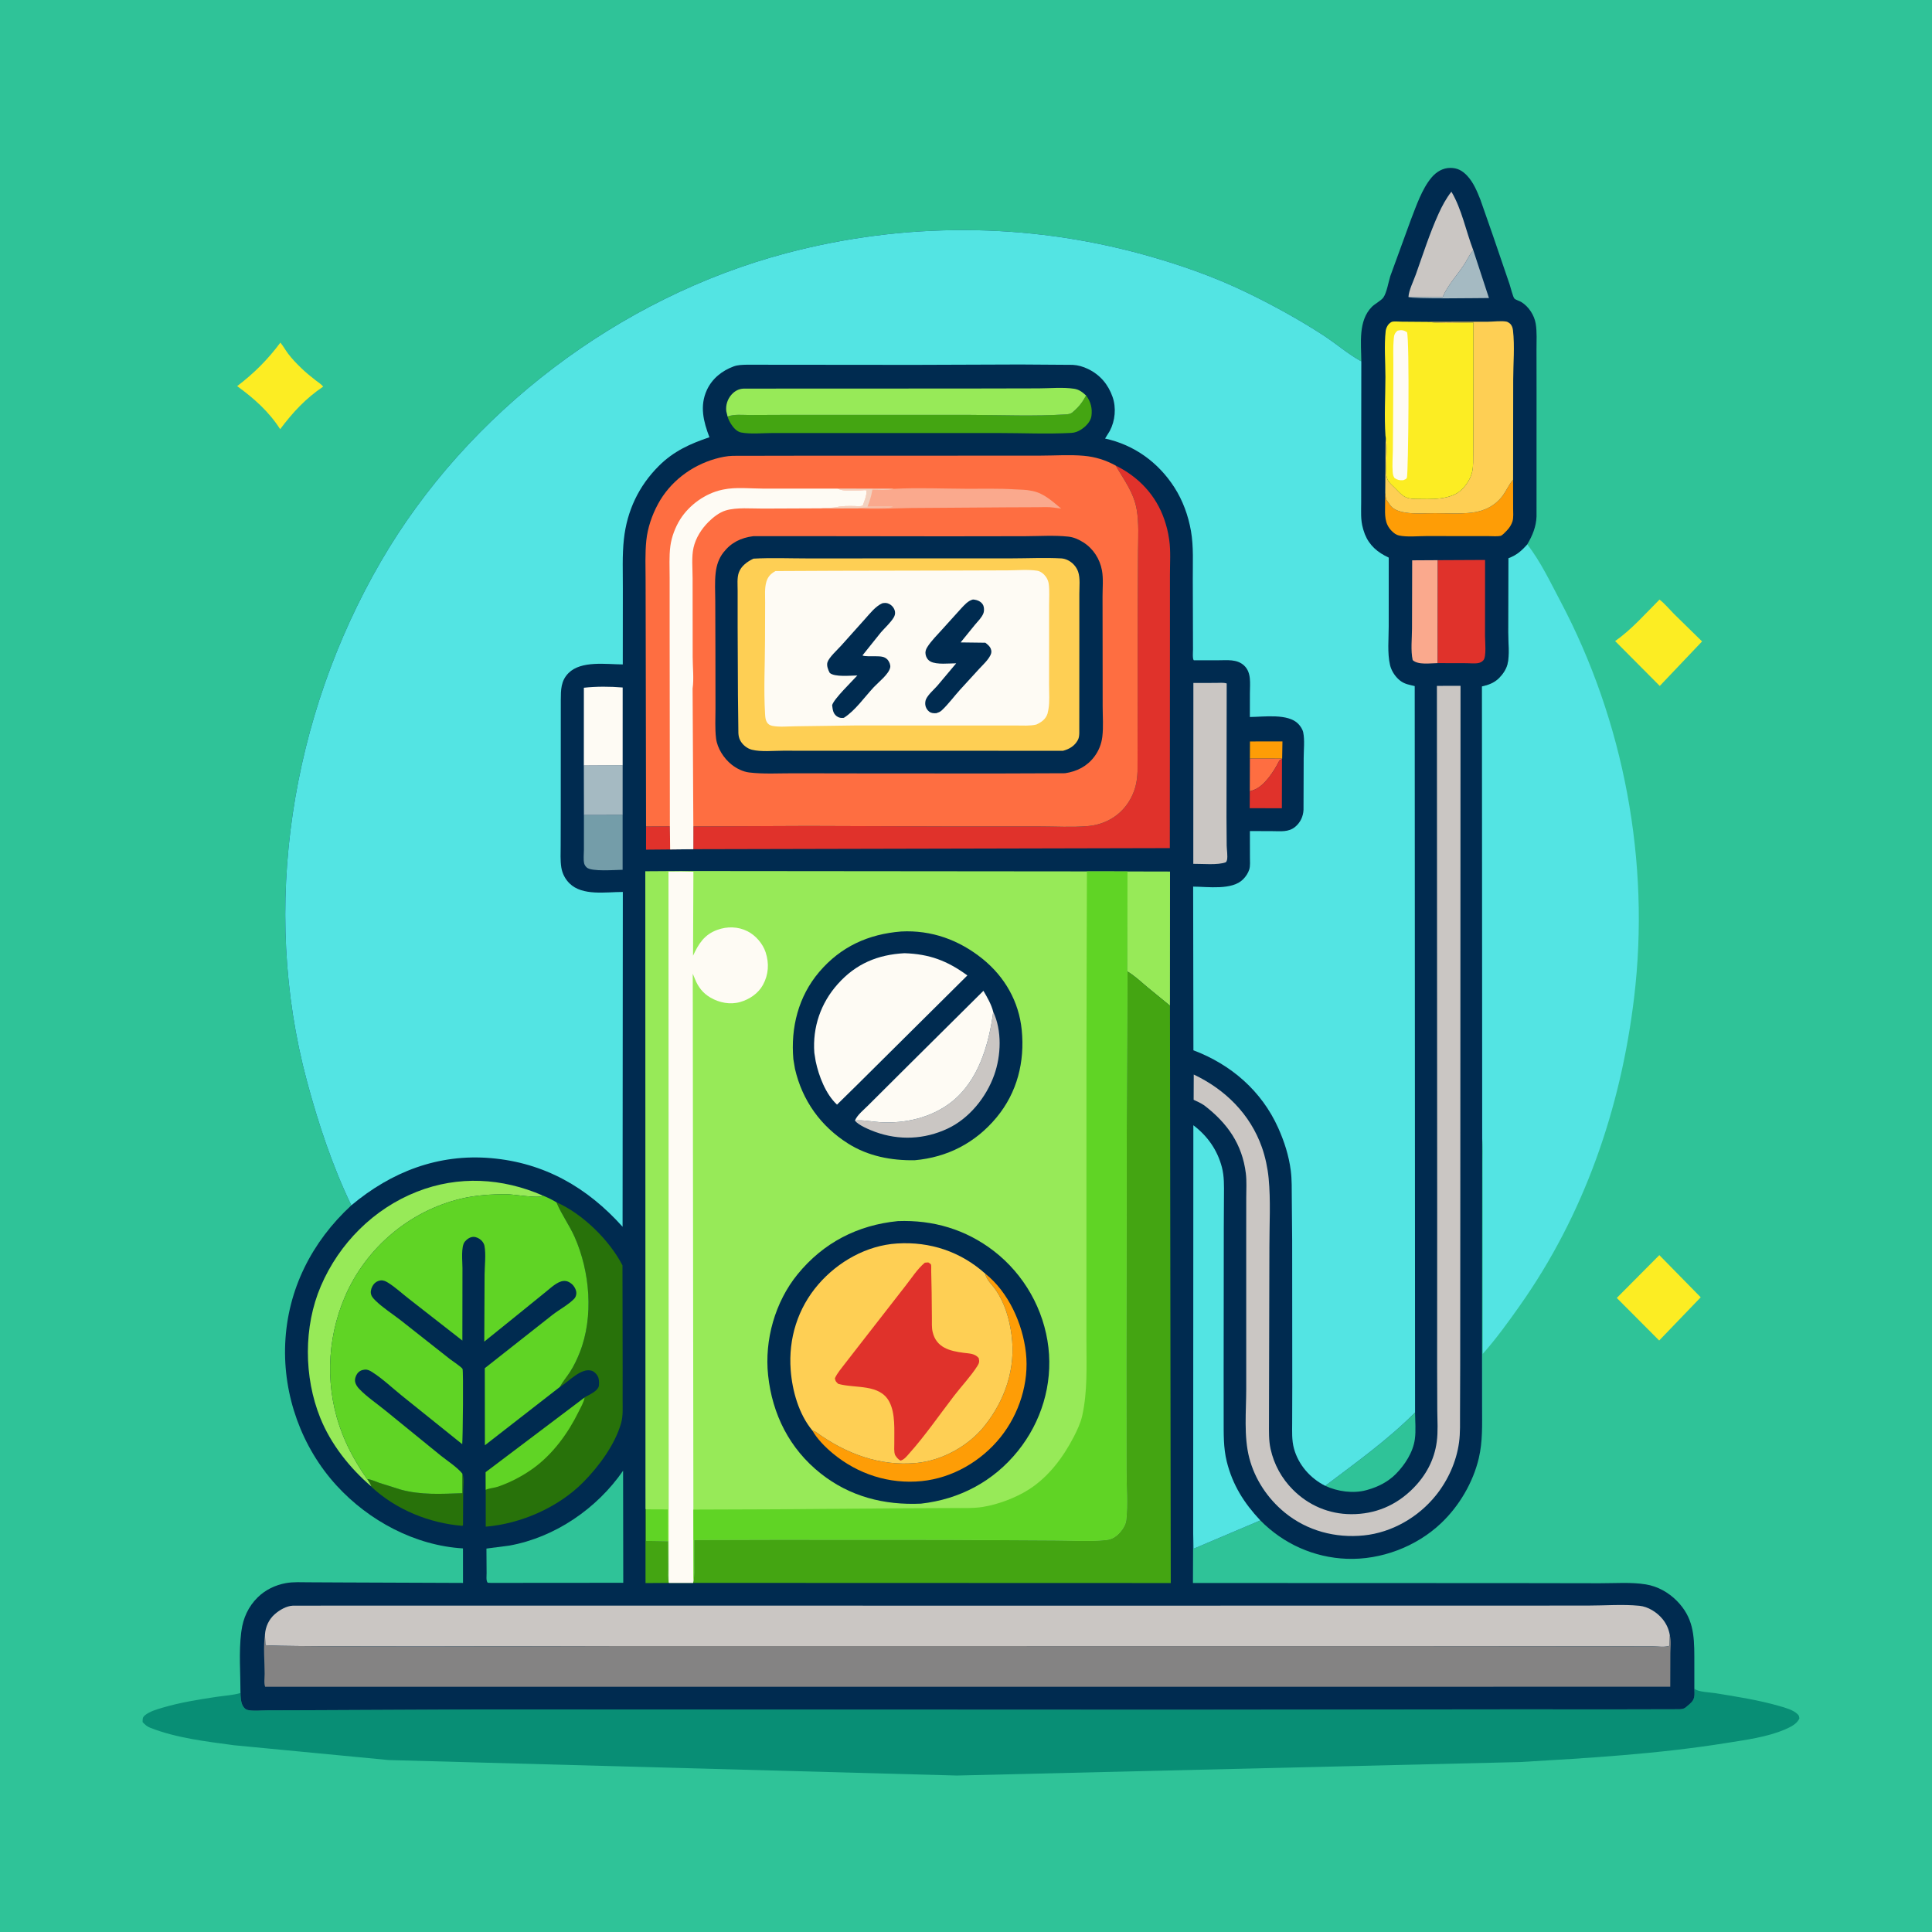 <svg version="1.1" xmlns="http://www.w3.org/2000/svg" style="display: block;" viewBox="0 0 2048 2048" width="1024" height="1024">
<path transform="translate(0,0)" fill="rgb(47,195,152)" d="M -0 -0 L 2048 0 L 2048 2048 L -0 2048 L -0 -0 z"/>
<path transform="translate(0,0)" fill="rgb(252,237,35)" d="M 297.211 363.19 C 300.259 366.805 302.632 371.263 305.519 375.068 C 309.622 380.477 314.371 385.377 319.238 390.097 C 324.016 394.73 329.114 398.906 334.366 402.985 C 337.086 405.097 340.427 407.135 342.605 409.813 C 323.955 422.42 310.466 436.989 296.99 454.941 C 284.93 436.197 269.286 422.321 251.402 409.316 C 269.249 395.719 283.859 381.15 297.211 363.19 z"/>
<path transform="translate(0,0)" fill="rgb(252,237,35)" d="M 1758.96 1330.48 L 1802.83 1375.19 L 1758.8 1420.99 L 1713.85 1375.88 L 1758.96 1330.48 z"/>
<path transform="translate(0,0)" fill="rgb(252,237,35)" d="M 1759.14 635.584 C 1764.6 639.754 1769.56 645.803 1774.42 650.711 L 1804.26 679.933 L 1759.41 727.133 L 1712.07 679.53 C 1729.28 667.649 1744.33 650.356 1759.14 635.584 z"/>
<path transform="translate(0,0)" fill="rgb(83,228,227)" d="M 1618.94 577.062 C 1632.8 594.693 1643.32 616.968 1653.82 636.781 C 1721.59 764.631 1749.48 913.779 1732.23 1057.42 C 1718.08 1175.26 1679.33 1287.66 1610.44 1384.94 C 1598.33 1402.04 1585.73 1419.51 1571.78 1435.16 L 1571.75 1283.95 L 1571.66 1233.43 C 1571.62 1224.66 1572.18 1215.38 1571.18 1206.68 L 1570.85 727.65 C 1577.88 726.046 1583.94 723.87 1589.12 718.684 C 1593.02 714.769 1596.47 709.729 1597.92 704.339 C 1600.5 694.783 1598.71 680.092 1598.76 670.055 L 1598.98 591.715 C 1607.81 588.358 1612.72 584.035 1618.94 577.062 z"/>
<path transform="translate(0,0)" fill="rgb(8,142,117)" d="M 1796.08 1790.13 C 1800.18 1793.65 1812.81 1793.93 1818.64 1794.88 C 1841.17 1798.55 1864.35 1802.14 1886.3 1808.5 C 1892.5 1810.29 1900.87 1812.48 1905.5 1817.1 C 1907.26 1818.85 1906.98 1819.21 1907.42 1821.5 C 1905.05 1827.45 1897.65 1830.94 1892 1833.35 C 1873.13 1841.42 1850.81 1844.31 1830.62 1847.56 C 1758.03 1859.24 1684.55 1863.59 1611.22 1867.85 L 1014.33 1882.15 L 411.875 1865.72 L 247.958 1850.02 C 218.549 1846.02 187.176 1842.45 159.359 1831.55 C 155.819 1830.17 153.718 1828.27 151.173 1825.5 C 151.256 1822.38 150.897 1820.63 153.5 1818.4 C 158.473 1814.14 166.491 1811.94 172.724 1810.1 C 191.094 1804.67 210.041 1801.7 228.937 1798.81 C 237.426 1797.52 246.717 1797.05 254.932 1794.69 C 255.016 1798.7 255.345 1804.94 257.5 1808.43 C 258.925 1810.74 260.304 1812.24 263.015 1812.76 C 269.086 1813.93 277.132 1813.03 283.445 1813.02 L 330.761 1812.88 L 510.098 1812.05 L 1247.43 1812.36 L 1596.97 1811.98 L 1719.23 1812 L 1780.14 1811.87 C 1782.74 1811.74 1784.91 1811.56 1787.03 1809.86 L 1788 1809.01 C 1789.86 1807.46 1791.62 1806.02 1793.27 1804.23 C 1796.95 1800.23 1796.22 1795.2 1796.08 1790.13 z"/>
<path transform="translate(0,0)" fill="rgb(0,43,80)" d="M 1443.05 383.022 C 1442.95 363.736 1439.52 340.219 1454.25 325.246 C 1457.25 322.198 1464.2 318.549 1466.42 315.375 C 1470.09 310.127 1471.79 298.878 1473.82 292.604 L 1495.65 232.76 C 1501.32 218.254 1507.3 200.318 1517.43 188.258 C 1522.56 182.15 1529.45 177.938 1537.57 177.99 C 1545.02 178.037 1550.12 180.877 1555.19 186.216 C 1561.87 193.253 1565.73 202.717 1569.26 211.619 L 1582.51 249.512 L 1600.29 301.576 C 1601.13 304.083 1603.85 315.128 1605.39 316.555 C 1606.93 317.975 1610.87 319.042 1612.83 320.268 C 1620.57 325.096 1626.4 334.105 1627.91 343.082 C 1629.38 351.882 1628.73 361.429 1628.75 370.326 L 1628.81 415.03 L 1628.78 547.5 C 1628.41 558.263 1624.41 567.952 1618.94 577.062 C 1612.72 584.035 1607.81 588.358 1598.98 591.715 L 1598.76 670.055 C 1598.71 680.092 1600.5 694.783 1597.92 704.339 C 1596.47 709.729 1593.02 714.769 1589.12 718.684 C 1583.94 723.87 1577.88 726.046 1570.85 727.65 L 1571.18 1206.68 L 1571.02 1434.79 L 1571.07 1492.57 C 1571.08 1510.57 1571.76 1528.02 1567.59 1545.72 C 1561.51 1571.53 1546.77 1596.52 1527.54 1614.72 C 1501.24 1639.62 1463.89 1653.73 1427.72 1652.39 C 1392.91 1651.09 1360.37 1636.49 1336.02 1611.7 L 1265.17 1641.77 L 1264.82 1624.89 L 1264.57 1678.04 L 1605.29 1678.16 L 1695.89 1678.31 C 1711.68 1678.35 1729.16 1676.99 1744.71 1679.53 C 1757.21 1681.58 1768.76 1688.06 1777.61 1697.05 C 1794.71 1714.45 1796.01 1732.69 1796.06 1755.9 L 1796.08 1790.13 C 1796.22 1795.2 1796.95 1800.23 1793.27 1804.23 C 1791.62 1806.02 1789.86 1807.46 1788 1809.01 L 1787.03 1809.86 C 1784.91 1811.56 1782.74 1811.74 1780.14 1811.87 L 1719.23 1812 L 1596.97 1811.98 L 1247.43 1812.36 L 510.098 1812.05 L 330.761 1812.88 L 283.445 1813.02 C 277.132 1813.03 269.086 1813.93 263.015 1812.76 C 260.304 1812.24 258.925 1810.74 257.5 1808.43 C 255.345 1804.94 255.016 1798.7 254.932 1794.69 C 254.937 1773.95 253.091 1751.34 255.653 1730.83 L 255.903 1729 C 257.648 1715.34 263.282 1702.99 273.167 1693.27 C 281.326 1685.25 291.845 1680.21 303.065 1678.17 C 310.987 1676.74 319.592 1677.27 327.626 1677.3 L 364.335 1677.48 L 490.817 1677.97 L 490.777 1641.38 C 439.847 1638.33 391.04 1612.1 356.906 1574.87 C 319.766 1534.36 299.986 1479.24 302.329 1424.36 C 304.776 1367.05 330.461 1316.37 372.42 1277.71 C 352.25 1235.8 337.329 1190.71 325.306 1145.87 C 275.852 961.421 308.525 759.16 403.832 595.067 C 495.709 436.881 656.62 315.191 833.499 268.362 C 958.13 235.366 1088.28 235.611 1212.5 269.976 C 1249.62 280.244 1286.33 293.026 1321.05 309.809 C 1349.02 323.333 1376.48 338.368 1402.56 355.283 C 1415.59 363.737 1428.2 374.698 1441.58 382.212 L 1443.05 383.022 z"/>
<path transform="translate(0,0)" fill="rgb(254,157,6)" d="M 1324.93 804.102 L 1325.01 785.977 L 1359.45 785.919 L 1359.13 804.169 L 1324.93 804.102 z"/>
<path transform="translate(0,0)" fill="rgb(224,50,43)" d="M 710.089 875.939 L 710.378 900.458 L 684.822 900.679 L 684.843 876.123 L 710.089 875.939 z"/>
<path transform="translate(0,0)" fill="rgb(254,110,65)" d="M 1324.93 804.102 L 1359.13 804.169 L 1358.97 804.768 C 1356.9 805.712 1356.54 805.417 1355.49 807.54 C 1350.44 817.738 1340.18 833.344 1329.16 837.367 L 1327.87 837.846 L 1324.84 838.863 L 1324.93 804.102 z"/>
<path transform="translate(0,0)" fill="rgb(224,50,43)" d="M 1358.97 804.768 L 1358.84 856.768 L 1324.74 856.725 L 1324.84 838.863 L 1327.87 837.846 L 1329.16 837.367 C 1340.18 833.344 1350.44 817.738 1355.49 807.54 C 1356.54 805.417 1356.9 805.712 1358.97 804.768 z"/>
<path transform="translate(0,0)" fill="rgb(68,165,18)" d="M 684.227 1599.64 L 685.017 1599.96 L 685.07 1633.4 L 708.014 1633.79 L 708.173 1662.37 C 708.205 1667.13 707.659 1672.75 708.87 1677.32 L 709.144 1677.96 L 684.282 1678.13 L 684.227 1599.64 z"/>
<path transform="translate(0,0)" fill="rgb(165,186,194)" d="M 1561.71 265.163 L 1578.35 315.918 C 1569.23 315.901 1496.47 317.204 1493.04 314.837 L 1529.24 314.985 C 1534.47 302.745 1544.08 292.289 1551.49 281.358 C 1554.7 276.628 1557.07 271.117 1560.53 266.644 L 1561.71 265.163 z"/>
<path transform="translate(0,0)" fill="rgb(165,186,194)" d="M 618.885 811.451 L 660.03 811.203 L 660.002 863.982 L 618.992 864.05 L 618.885 811.451 z"/>
<path transform="translate(0,0)" fill="rgb(40,114,10)" d="M 490.11 1562.07 C 492.319 1567.01 491.056 1575.63 490.996 1581.04 L 490.822 1616.5 L 490.261 1617.46 C 455.237 1614.67 419.846 1600.36 393.88 1576.26 L 393.711 1575.79 C 392.697 1572.94 390.876 1570.46 389.252 1567.92 C 393.786 1568.26 398.007 1570.52 402.284 1571.98 L 424.607 1579 C 446.379 1585.01 467.867 1583.57 490.117 1582.87 L 490.11 1562.07 z"/>
<path transform="translate(0,0)" fill="rgb(116,157,169)" d="M 660.002 863.982 L 660.001 922.012 C 652.199 922.062 627.012 924.253 621.955 919.557 C 620.826 918.508 619.7 917.008 619.309 915.497 C 618.217 911.282 618.982 905.162 618.972 900.78 L 618.992 864.05 L 660.002 863.982 z"/>
<path transform="translate(0,0)" fill="rgb(250,169,141)" d="M 1524.02 702.934 C 1516.39 702.991 1503.11 705.13 1497.5 699.723 C 1495.25 689.647 1496.78 676.534 1496.79 666.139 L 1496.96 593.968 L 1524.12 593.812 L 1524.02 702.934 z"/>
<path transform="translate(0,0)" fill="rgb(47,195,152)" d="M 1404.82 1575.04 C 1437.77 1550.08 1470.73 1526.68 1500.03 1497.29 C 1500.09 1506.39 1501.04 1516.58 1499.81 1525.56 C 1497.92 1539.4 1489.28 1552.75 1479.57 1562.54 C 1471.48 1570.7 1460.96 1576.08 1450 1579.17 L 1448.32 1579.65 C 1434.47 1583.44 1417.71 1581.07 1404.82 1575.04 z"/>
<path transform="translate(0,0)" fill="rgb(254,251,244)" d="M 618.885 811.451 L 618.932 729.036 C 632.085 727.57 646.87 727.65 660.057 728.777 L 660.03 811.203 L 618.885 811.451 z"/>
<path transform="translate(0,0)" fill="rgb(254,157,6)" d="M 1468.41 522.436 C 1468.93 524.725 1468.64 528.043 1469.8 530.027 L 1470.5 530.951 C 1472.23 533.426 1473.72 536.194 1476.1 538.133 C 1479.77 541.133 1484.84 542.562 1489.43 543.305 C 1499.45 544.925 1511 543.995 1521.24 544.006 C 1534.2 544.019 1547.8 544.903 1560.67 543.385 C 1573.78 541.838 1585.82 535.619 1593.49 524.662 C 1597.01 519.637 1599.4 514.085 1603.3 509.28 L 1603.93 508.532 L 1603.98 538.765 C 1603.96 543.017 1604.54 548.638 1603.3 552.665 C 1602.19 556.261 1599.91 559.731 1597.31 562.407 C 1595.85 563.903 1592.48 567.652 1590.62 568.057 C 1587.15 568.809 1582.11 568.314 1578.5 568.329 L 1512.35 568.255 C 1503.32 568.231 1491.77 569.515 1483.04 567.654 C 1480.04 567.012 1477.89 565.348 1475.7 563.25 C 1467.33 555.218 1468.18 545.792 1468.26 535.14 L 1468.41 522.436 z"/>
<path transform="translate(0,0)" fill="rgb(202,198,195)" d="M 1493.04 314.837 C 1493.28 308.075 1498.42 297.744 1500.78 291.1 C 1508.44 269.599 1515.53 247.28 1524.97 226.501 C 1528.69 218.304 1532.96 210.291 1538.54 203.205 C 1549.47 221.424 1554.04 245.209 1561.71 265.163 L 1560.53 266.644 C 1557.07 271.117 1554.7 276.628 1551.49 281.358 C 1544.08 292.289 1534.47 302.745 1529.24 314.985 L 1493.04 314.837 z"/>
<path transform="translate(0,0)" fill="rgb(224,50,43)" d="M 1524.12 593.812 L 1574.24 593.567 L 1574.19 674.429 C 1574.19 679.695 1575.84 695.934 1572.5 699.816 C 1571.17 701.358 1569.76 702.159 1567.82 702.699 C 1564.23 703.698 1558.55 703.011 1554.75 703.013 L 1524.02 702.934 L 1524.12 593.812 z"/>
<path transform="translate(0,0)" fill="rgb(151,234,88)" d="M 1195.17 923.775 L 1240.27 923.871 L 1240.2 1066.07 L 1216.09 1046.33 C 1209.63 1040.87 1202.39 1034.1 1195.13 1029.84 L 1194.91 1029.24 L 1195.17 923.775 z"/>
<path transform="translate(0,0)" fill="rgb(202,198,195)" d="M 1265.03 723.969 L 1288.93 723.918 C 1292.63 723.914 1296.86 723.38 1300.36 724.478 L 1300.13 866.271 L 1300.35 896.606 C 1300.46 900.847 1301.55 907.477 1300.71 911.5 C 1300.45 912.743 1300.13 913.056 1299.5 913.982 C 1291.25 917.312 1274.18 915.57 1264.94 915.698 L 1265.03 723.969 z"/>
<path transform="translate(0,0)" fill="rgb(68,165,18)" d="M 1151.3 419.238 C 1156.3 425.645 1158.06 432.971 1156.97 441 C 1156.17 446.926 1150.91 452.163 1146.13 455.265 C 1142.78 457.437 1139.5 458.691 1135.5 458.906 C 1110.05 460.27 1083.74 459.019 1058.22 459.024 L 902.894 459.051 L 819.786 459.004 C 809.099 458.977 795.969 460.444 785.601 458.452 C 781.007 457.569 777.374 453.254 774.952 449.5 C 773.396 447.088 772.01 444.344 771.259 441.569 C 778.035 438.846 787.33 439.975 794.664 439.957 L 836.378 439.789 L 1028.59 439.82 C 1061.87 439.885 1096.49 441.415 1129.65 439.276 C 1132.46 439.095 1134.76 438.889 1137 437.006 L 1138 436.099 C 1144.08 430.863 1147.51 426.169 1151.3 419.238 z"/>
<path transform="translate(0,0)" fill="rgb(47,195,152)" d="M 660.5 1559.01 L 660.681 1677.83 L 520.5 1677.94 L 517 1677.77 C 515.074 1675.59 515.836 1670.71 515.816 1667.69 L 515.64 1641.55 L 540.165 1638.35 C 588.395 1629.62 632.837 1599.12 660.5 1559.01 z"/>
<path transform="translate(0,0)" fill="rgb(151,234,88)" d="M 393.711 1575.79 C 370.871 1556.42 350.716 1530.88 339.5 1503.04 C 322.042 1459.71 321.68 1406.28 340.142 1363.25 C 359.524 1318.06 396.133 1281.29 441.983 1263.26 C 485.917 1245.99 532.428 1248.61 575.377 1267.32 L 574.032 1268 C 569.109 1270.27 544.593 1265.97 537.121 1265.94 C 521.253 1265.86 504.574 1266.91 489.089 1270.56 C 434.358 1283.44 388.165 1322.64 365.869 1374.01 C 345.8 1420.24 344.444 1473.4 363.023 1520.32 C 369.762 1537.33 378.727 1552.92 389.175 1567.89 L 389.252 1567.92 C 390.876 1570.46 392.697 1572.94 393.711 1575.79 z"/>
<path transform="translate(0,0)" fill="rgb(254,207,84)" d="M 1513.48 341.201 L 1577.1 341.054 C 1582.81 341.053 1592.14 339.76 1597.5 341.056 C 1598.13 341.208 1600.28 342.59 1600.83 343.151 C 1602.68 345.039 1603.52 347.533 1603.82 350.113 C 1605.8 366.95 1604.08 385.693 1604.06 402.76 L 1603.93 508.532 L 1603.3 509.28 C 1599.4 514.085 1597.01 519.637 1593.49 524.662 C 1585.82 535.619 1573.78 541.838 1560.67 543.385 C 1547.8 544.903 1534.2 544.019 1521.24 544.006 C 1511 543.995 1499.45 544.925 1489.43 543.305 C 1484.84 542.562 1479.77 541.133 1476.1 538.133 C 1473.72 536.194 1472.23 533.426 1470.5 530.951 L 1469.8 530.027 C 1468.64 528.043 1468.93 524.725 1468.41 522.436 L 1468.84 462.909 C 1470.83 472.739 1469.36 485.378 1469.41 495.538 C 1469.44 500.022 1469.04 505.051 1471.25 509.144 C 1472.87 512.129 1476.51 515.033 1478.9 517.494 C 1486.46 525.276 1489.12 528.758 1500.35 528.887 C 1516.37 529.072 1538.18 530.597 1550.07 518.425 C 1555.02 513.358 1559.29 506.501 1560.69 499.5 C 1561.86 493.653 1561.58 487.098 1561.66 481.143 L 1561.84 447.812 L 1561.88 341.856 C 1546.42 341.885 1529.82 343.135 1514.52 341.336 L 1513.48 341.201 z"/>
<path transform="translate(0,0)" fill="rgb(151,234,88)" d="M 771.259 441.569 L 769.9 436 C 769.045 429.632 771.209 422.991 775.5 418.231 C 778.903 414.456 783.273 412.078 788.385 411.943 L 865.367 411.894 L 1022.21 411.851 L 1100.92 411.686 C 1112.86 411.661 1126.74 410.314 1138.47 412.072 C 1143.92 412.89 1147.35 415.627 1151.3 419.238 C 1147.51 426.169 1144.08 430.863 1138 436.099 L 1137 437.006 C 1134.76 438.889 1132.46 439.095 1129.65 439.276 C 1096.49 441.415 1061.87 439.885 1028.59 439.82 L 836.378 439.789 L 794.664 439.957 C 787.33 439.975 778.035 438.846 771.259 441.569 z"/>
<path transform="translate(0,0)" fill="rgb(83,228,227)" d="M 1264.82 1624.89 L 1265 1192.82 C 1279.94 1204.09 1290.46 1219.04 1295.23 1237.2 C 1297.8 1246.97 1297.52 1257.06 1297.46 1267.07 L 1297.27 1301 L 1297.11 1453.41 L 1297.14 1504.63 C 1297.19 1519.66 1296.76 1534.59 1300.42 1549.3 C 1306.56 1574.01 1318.67 1593.27 1336.02 1611.7 L 1265.17 1641.77 L 1264.82 1624.89 z"/>
<path transform="translate(0,0)" fill="rgb(252,237,35)" d="M 1468.84 462.909 L 1468.67 462.074 C 1467.26 441.687 1468.57 420.118 1468.6 399.629 C 1468.62 383.845 1467.12 366.254 1468.9 350.643 C 1469.17 348.259 1470.66 345.091 1472.32 343.319 C 1472.97 342.625 1474.65 341.407 1475.5 341.135 C 1477.71 340.433 1483.05 340.965 1485.48 340.976 L 1513.48 341.201 L 1514.52 341.336 C 1529.82 343.135 1546.42 341.885 1561.88 341.856 L 1561.84 447.812 L 1561.66 481.143 C 1561.58 487.098 1561.86 493.653 1560.69 499.5 C 1559.29 506.501 1555.02 513.358 1550.07 518.425 C 1538.18 530.597 1516.37 529.072 1500.35 528.887 C 1489.12 528.758 1486.46 525.276 1478.9 517.494 C 1476.51 515.033 1472.87 512.129 1471.25 509.144 C 1469.04 505.051 1469.44 500.022 1469.41 495.538 C 1469.36 485.378 1470.83 472.739 1468.84 462.909 z"/>
<path transform="translate(0,0)" fill="rgb(254,251,244)" d="M 1481.51 350.5 C 1485.66 349.564 1487.95 349.915 1491.5 352.117 C 1494.26 359.871 1492.91 502.765 1491.35 506.408 C 1490.64 508.062 1489.02 508.319 1487.5 509.054 C 1483.5 509.277 1481.64 508.883 1478.26 506.742 C 1476.76 504.509 1476.5 502.695 1476.3 500.089 C 1475.72 492.591 1476.39 484.676 1476.5 477.129 L 1476.78 437.793 L 1477.01 386.689 C 1477.06 377.747 1476.58 368.425 1477.4 359.528 C 1477.78 355.339 1478.14 353.365 1481.51 350.5 z"/>
<path transform="translate(0,0)" fill="rgb(40,114,10)" d="M 589.861 1274.46 C 617.63 1286.69 645.88 1314.45 659.84 1341.27 L 660.03 1450.7 L 660.002 1484.61 C 659.983 1492.62 660.599 1500.82 658.388 1508.59 C 651.875 1531.5 634.775 1554.5 618.304 1571.17 C 591.907 1597.9 552.168 1615.28 514.901 1618.34 L 514.878 1579.27 L 514.818 1560.59 L 619.687 1481.45 C 620.239 1480.69 622.43 1479.81 623.366 1479.29 C 627.11 1477.23 632.039 1474.71 634.205 1470.9 C 635.489 1468.64 635.127 1463.17 634.37 1460.63 C 633.47 1457.61 630.337 1454.08 627.328 1453.08 C 616.425 1449.44 602.963 1464.33 594.425 1469.65 L 593.473 1470.24 C 596.508 1464.58 600.807 1459.63 604.29 1454.24 C 608.414 1447.85 611.708 1440.86 614.51 1433.8 C 629.577 1395.82 625.451 1348.02 609.118 1311.19 C 603.621 1298.8 595.393 1287.6 590.22 1275.34 L 589.861 1274.46 z"/>
<path transform="translate(0,0)" fill="rgb(96,212,37)" d="M 619.687 1481.45 C 618.855 1486.55 615.585 1491.9 613.306 1496.55 C 602.181 1519.28 585.893 1541.61 565.232 1556.5 C 553.932 1564.65 541.015 1571.41 527.834 1575.93 C 523.943 1577.26 518.33 1577.55 514.878 1579.27 L 514.818 1560.59 L 619.687 1481.45 z"/>
<path transform="translate(0,0)" fill="rgb(224,50,43)" d="M 1182.71 493.543 C 1207.01 505.503 1225.5 525.076 1234.3 550.867 C 1236.56 557.503 1238.25 564.057 1239.22 571 L 1239.47 572.597 C 1241.11 584.273 1240.17 597.243 1240.19 609.062 L 1240.19 676.404 L 1240.07 899.038 L 734.948 900.187 L 734.971 876.044 L 856.544 875.547 L 1000.64 876.033 L 1102.35 876.066 C 1118.96 876.056 1136.45 877.125 1152.97 875.719 C 1161.36 875.005 1169.13 872.785 1176.54 868.756 C 1190.12 861.374 1199.53 848.723 1203.63 833.827 C 1205.05 828.654 1205.59 823.287 1205.82 817.942 L 1205.98 761.841 L 1206.06 649.891 L 1206.39 584.569 C 1206.47 570 1207.44 554.701 1204.99 540.312 C 1201.88 522.097 1191.67 509.067 1182.71 493.543 z"/>
<path transform="translate(0,0)" fill="rgb(202,198,195)" d="M 1523.18 727.057 L 1548.22 726.991 L 1547.98 1281.01 L 1547.87 1447.79 L 1547.69 1497.71 C 1547.64 1508.04 1548.04 1518.86 1546.64 1529.1 C 1543.84 1549.46 1535 1569.04 1522.21 1585.03 C 1503.58 1608.3 1475.52 1624.57 1445.69 1627.61 C 1415.57 1630.67 1385.6 1622.71 1362.02 1603.47 C 1343.81 1588.6 1330.24 1568.27 1324.29 1545.5 C 1318.31 1522.57 1321.05 1495.88 1321.05 1472.25 L 1321.03 1315.76 L 1321.07 1269.44 C 1321.07 1261.08 1321.66 1252.09 1320.64 1243.81 C 1316.8 1212.72 1300.95 1190.44 1276.53 1171.73 C 1272.96 1169.3 1269.21 1167.62 1265.31 1165.83 L 1265.42 1139.05 C 1298.78 1154.82 1325.26 1181.02 1337.67 1216.18 C 1341.32 1226.52 1343.76 1238.13 1344.81 1249 C 1347.1 1272.6 1345.58 1297.86 1345.62 1321.62 L 1345.24 1471.53 L 1345.17 1508.24 C 1345.17 1517.54 1344.84 1526.86 1346.88 1536 C 1350.56 1552.55 1358.64 1567.19 1370.58 1579.17 C 1387.19 1595.84 1408.81 1605.02 1432.31 1605.1 C 1457.7 1605.19 1479.83 1595.91 1497.79 1577.9 C 1511.45 1564.21 1520.44 1547.66 1523.01 1528.4 C 1524.47 1517.45 1523.71 1506.07 1523.58 1495.06 L 1523.42 1449.03 L 1523.48 1282.2 L 1523.18 727.057 z"/>
<path transform="translate(0,0)" fill="rgb(96,212,37)" d="M 389.252 1567.92 L 389.175 1567.89 C 378.727 1552.92 369.762 1537.33 363.023 1520.32 C 344.444 1473.4 345.8 1420.24 365.869 1374.01 C 388.165 1322.64 434.358 1283.44 489.089 1270.56 C 504.574 1266.91 521.253 1265.86 537.121 1265.94 C 544.593 1265.97 569.109 1270.27 574.032 1268 L 575.377 1267.32 C 580.536 1269.37 585.076 1271.68 589.861 1274.46 L 590.22 1275.34 C 595.393 1287.6 603.621 1298.8 609.118 1311.19 C 625.451 1348.02 629.577 1395.82 614.51 1433.8 C 611.708 1440.86 608.414 1447.85 604.29 1454.24 C 600.807 1459.63 596.508 1464.58 593.473 1470.24 L 514.012 1532.05 L 513.893 1450.36 L 585.711 1393.76 C 592.734 1388.28 602.8 1382.94 608.743 1376.66 C 610.168 1375.15 610.84 1373.03 610.935 1371 C 611.102 1367.47 608.668 1363.29 606.083 1361.06 C 603.587 1358.91 600.712 1357.6 597.363 1357.89 C 590.63 1358.45 583.618 1365.45 578.481 1369.51 L 546.335 1395.57 L 513.362 1422.16 L 513.669 1351.2 C 513.729 1341.88 515.3 1329.58 513.537 1320.53 C 513.145 1318.51 511.789 1316.39 510.345 1314.93 C 508.281 1312.85 504.937 1311.14 502 1311.13 C 498.348 1311.11 494.924 1313.57 492.698 1316.27 C 488.47 1321.39 490.244 1337.35 490.231 1344.11 L 490.13 1421.06 L 433.036 1376.47 C 425.985 1370.97 419.02 1364.49 411.443 1359.76 C 408.944 1358.2 406.391 1356.92 403.371 1357.31 C 400.309 1357.71 397.555 1359.35 395.774 1361.87 C 394.04 1364.32 392.741 1367.73 393.107 1370.77 C 393.515 1374.15 395.831 1376.52 398.145 1378.78 C 405.971 1386.42 416.024 1392.73 424.686 1399.49 L 477.183 1440.87 C 479.315 1442.53 489.537 1449.29 490.316 1451.14 C 491.333 1453.57 490.637 1523.8 489.976 1530.89 L 425.72 1479.25 C 415.598 1471.07 405.308 1461.27 394.334 1454.33 C 391.969 1452.83 389.608 1451.6 386.72 1451.85 C 383.395 1452.14 380.56 1453.46 378.582 1456.31 C 376.922 1458.7 375.886 1462.16 376.503 1465.05 C 377.104 1467.86 379.029 1470.47 380.984 1472.5 C 389.04 1480.86 399.486 1487.84 408.498 1495.2 L 467.333 1543.08 C 474.562 1548.86 484.294 1555.01 490.11 1562.07 L 490.117 1582.87 C 467.867 1583.57 446.379 1585.01 424.607 1579 L 402.284 1571.98 C 398.007 1570.52 393.786 1568.26 389.252 1567.92 z"/>
<path transform="translate(0,0)" fill="rgb(68,165,18)" d="M 1195.13 1029.84 C 1202.39 1034.1 1209.63 1040.87 1216.09 1046.33 L 1240.2 1066.07 L 1241.05 1678.09 L 734.76 1677.93 L 735.157 1675.53 C 736.345 1670.14 735.889 1664.21 735.905 1658.69 L 735.937 1632.46 L 821.985 1632.24 L 1002.61 1632.32 L 1118.23 1632.96 C 1135.62 1632.97 1154.2 1634.24 1171.47 1632.62 C 1177.18 1632.08 1181.24 1630.35 1185.39 1626.32 C 1189.36 1622.47 1193.23 1617.02 1193.87 1611.38 C 1195.78 1594.46 1194.14 1575.52 1194.12 1558.43 L 1194.03 1445.46 L 1194.33 1215.6 L 1195.13 1029.84 z"/>
<path transform="translate(0,0)" fill="rgb(202,198,195)" d="M 280.873 1732.64 C 281.48 1724.34 285 1716.61 291.298 1711.08 C 296.326 1706.67 303.656 1702.35 310.5 1702.07 L 406.949 1702.01 L 601.745 1702.04 L 1188.38 1702.06 L 1564.58 1702.03 L 1683.29 1701.98 C 1701.04 1701.99 1720.2 1700.44 1737.79 1702.19 C 1747.04 1703.1 1756.36 1708.98 1762.2 1716.06 C 1766.4 1721.15 1769.11 1727.05 1770.11 1733.57 L 1769.76 1744.5 L 1768.93 1744.86 C 1764.37 1746.33 1757.07 1745.25 1752.15 1745.24 L 1707.15 1745.14 L 1530.06 1744.98 L 670.435 1744.87 C 628.964 1744.84 286.089 1746.3 281.34 1743.88 L 280.873 1732.64 z"/>
<path transform="translate(0,0)" fill="rgb(132,131,131)" d="M 1770.11 1733.57 C 1771.7 1739.36 1770.7 1746.46 1770.66 1752.5 L 1770.55 1788.01 L 281.089 1788.04 C 279.642 1784.91 280.511 1778.03 280.514 1774.29 C 280.524 1760.83 278.926 1745.82 280.873 1732.64 L 281.34 1743.88 C 286.089 1746.3 628.964 1744.84 670.435 1744.87 L 1530.06 1744.98 L 1707.15 1745.14 L 1752.15 1745.24 C 1757.07 1745.25 1764.37 1746.33 1768.93 1744.86 L 1769.76 1744.5 L 1770.11 1733.57 z"/>
<path transform="translate(0,0)" fill="rgb(254,110,65)" d="M 684.843 876.123 L 684.503 681.843 L 684.358 615.329 C 684.335 601.288 683.689 586.932 685.117 572.963 C 686.492 559.509 691.124 546.073 697.538 534.223 C 710.263 510.714 732.67 493.702 758.236 486.378 C 764.224 484.662 770.387 483.407 776.627 483.197 L 854.619 483.06 L 1010.39 483.03 L 1103.16 482.98 C 1118.11 482.974 1134.15 481.825 1149 483.168 C 1161.05 484.257 1172.16 487.731 1182.71 493.543 C 1191.67 509.067 1201.88 522.097 1204.99 540.312 C 1207.44 554.701 1206.47 570 1206.39 584.569 L 1206.06 649.891 L 1205.98 761.841 L 1205.82 817.942 C 1205.59 823.287 1205.05 828.654 1203.63 833.827 C 1199.53 848.723 1190.12 861.374 1176.54 868.756 C 1169.13 872.785 1161.36 875.005 1152.97 875.719 C 1136.45 877.125 1118.96 876.056 1102.35 876.066 L 1000.64 876.033 L 856.544 875.547 L 734.971 876.044 L 734.948 900.187 L 710.378 900.458 L 710.089 875.939 L 684.843 876.123 z"/>
<path transform="translate(0,0)" fill="rgb(250,169,141)" d="M 947.532 518.157 C 973.183 516.845 999.384 518.012 1025.08 518.118 C 1041.91 518.187 1058.97 517.681 1075.76 518.726 C 1081.71 519.097 1087.66 518.974 1093.5 520.284 L 1095.02 520.581 C 1106.83 523.121 1115.84 531.704 1124.89 539.123 L 1116.78 538.031 C 1111.14 537.216 1105.04 537.655 1099.34 537.669 L 1067.67 537.799 L 966.318 538.505 C 947.347 538.737 927.576 540.163 908.667 538.836 L 870.616 538.855 C 875.934 537.959 881.803 538.705 887 537.57 C 893.318 536.19 899 536.426 905.502 536.456 C 908.13 536.468 912.357 537.151 914.62 535.882 C 916.546 530.533 918.882 525.445 918.5 519.669 L 916.115 519.53 L 913.05 519.815 C 910.485 519.776 907.77 520.099 905.287 520.003 C 899.059 519.761 895.051 520.706 888.89 518.387 L 887.815 517.975 L 947.532 518.157 z"/>
<path transform="translate(0,0)" fill="rgb(242,209,191)" d="M 887.815 517.975 L 947.532 518.157 L 946.715 518.342 C 939.748 519.762 931.873 519.064 924.756 519 L 924.62 519.85 C 923.618 525.859 921.868 531.353 919.605 537 L 946.5 537 C 944.078 538.263 939.905 537.715 937.082 537.787 C 927.853 538.02 917.757 537.464 908.667 538.836 L 870.616 538.855 C 875.934 537.959 881.803 538.705 887 537.57 C 893.318 536.19 899 536.426 905.502 536.456 C 908.13 536.468 912.357 537.151 914.62 535.882 C 916.546 530.533 918.882 525.445 918.5 519.669 L 916.115 519.53 L 913.05 519.815 C 910.485 519.776 907.77 520.099 905.287 520.003 C 899.059 519.761 895.051 520.706 888.89 518.387 L 887.815 517.975 z"/>
<path transform="translate(0,0)" fill="rgb(254,251,244)" d="M 710.089 875.939 L 709.85 673.208 L 709.846 612.65 C 709.867 601.637 709.162 589.891 710.593 578.967 C 711.863 569.272 715.819 558.767 721.044 550.5 C 730.719 535.192 747.68 522.988 765.46 519.193 L 767 518.88 C 779.875 516.16 795.651 517.935 809.009 517.947 L 887.815 517.975 L 888.89 518.387 C 895.051 520.706 899.059 519.761 905.287 520.003 C 907.77 520.099 910.485 519.776 913.05 519.815 L 916.115 519.53 L 918.5 519.669 C 918.882 525.445 916.546 530.533 914.62 535.882 C 912.357 537.151 908.13 536.468 905.502 536.456 C 899 536.426 893.318 536.19 887 537.57 C 881.803 538.705 875.934 537.959 870.616 538.855 L 808.708 539.111 C 796.568 539.183 780.912 537.639 769.344 541.104 C 762.544 543.141 755.851 548.429 750.889 553.4 C 743.565 560.736 737.489 570.309 735.174 580.5 C 732.929 590.384 734.193 602.457 734.182 612.672 L 734.265 696.654 C 734.278 707.091 735.706 719.662 734.183 729.893 L 734.971 876.044 L 734.948 900.187 L 710.378 900.458 L 710.089 875.939 z"/>
<path transform="translate(0,0)" fill="rgb(0,43,80)" d="M 798.51 568.372 L 869.377 568.368 L 1003.27 568.525 L 1086.56 568.405 C 1101.61 568.366 1117.58 567.241 1132.5 568.848 C 1138.21 569.463 1143.39 571.789 1148.23 574.821 C 1158.88 581.487 1165.93 592.51 1168.15 604.792 C 1169.7 613.404 1168.73 623.452 1168.74 632.226 L 1168.81 685.559 L 1168.86 748.808 C 1168.86 759.308 1169.76 770.626 1168.5 781.039 C 1167.58 788.654 1164.71 795.861 1160.11 802 C 1152.36 812.356 1141.52 817.841 1128.91 819.662 L 1058.23 819.909 L 925.846 819.855 L 841.111 819.721 C 825.675 819.684 809.359 820.706 794.037 818.832 C 787.456 818.027 780.711 814.606 775.534 810.5 C 767.338 804 760.349 793.236 759.055 782.756 C 757.77 772.346 758.473 761.175 758.445 750.671 L 758.37 690.389 L 758.21 637.019 C 758.186 627.151 757.493 616.842 758.655 607.057 C 759.596 599.137 761.924 591.929 766.889 585.579 C 775.109 575.065 785.469 570.058 798.51 568.372 z"/>
<path transform="translate(0,0)" fill="rgb(254,207,84)" d="M 798.727 592.191 C 817.685 591.099 837.155 591.955 856.164 591.947 L 963.807 591.909 L 1072.38 591.885 C 1089.76 591.881 1107.68 590.957 1125 591.923 C 1127.21 592.046 1129.14 592.619 1131.17 593.472 C 1136.47 595.707 1140.97 600.594 1142.85 606 C 1145.23 612.815 1144.13 622.218 1144.14 629.477 L 1144.15 673.008 L 1144.09 777.382 C 1143.98 779.82 1143.78 782.172 1142.61 784.368 C 1139.19 790.769 1133.62 794.039 1126.84 795.869 L 893.919 795.816 L 829.865 795.794 C 819.578 795.785 806.903 797.217 797.031 794.742 C 791.927 793.462 786.997 789.446 784.628 784.789 C 783.357 782.293 782.893 780 782.722 777.23 L 782.251 737.164 L 781.923 662.924 L 781.927 625.965 C 781.949 619.952 781.158 612.674 783.171 606.97 C 785.662 599.912 792.273 595.238 798.727 592.191 z"/>
<path transform="translate(0,0)" fill="rgb(254,251,244)" d="M 822.078 605.348 L 885.924 605.051 L 1004.2 604.812 L 1067.83 604.615 C 1077.92 604.59 1089.58 603.467 1099.5 604.993 C 1103.16 605.557 1106.76 608.601 1108.82 611.565 C 1110.33 613.744 1111.38 616.412 1111.72 619.047 C 1112.63 626.214 1112.08 634.042 1112.08 641.276 L 1112.09 680.297 L 1112.05 726.199 C 1112.03 734.425 1112.82 743.64 1111.41 751.734 L 1111.17 753 L 1110.45 756.407 C 1108.46 762.462 1104.07 765.492 1098.58 768.049 C 1091.87 769.676 1084.07 769.05 1077.18 769.057 L 1042.6 769.065 L 905.993 769.027 L 843.73 769.875 C 835.956 769.909 826.274 770.946 818.723 769.436 C 816.002 768.892 814.071 767.659 812.719 765.188 C 811.342 762.672 811.191 759.755 811.019 756.95 C 809.439 731.223 810.902 704.601 810.947 678.757 L 811.076 638.489 C 811.113 631.472 810.354 623.367 812.416 616.606 C 814.098 611.095 817.133 608.067 822.078 605.348 z"/>
<path transform="translate(0,0)" fill="rgb(0,43,80)" d="M 935.246 639.5 C 938.018 638.881 940.241 638.959 942.775 640.312 C 945.907 641.985 948.297 645.089 948.756 648.667 C 949.053 650.976 948.339 653.082 947.111 655 C 943.604 660.484 938.099 665.439 933.789 670.357 L 914.258 694.755 C 916.246 696.119 924.775 695.54 927.564 695.653 C 932.591 695.856 937.574 695.338 941.117 699.601 C 942.718 701.528 944.141 704.944 943.673 707.438 C 942.34 714.548 931.355 723.006 926.343 728.342 C 916.651 738.663 906.507 753.398 894.5 760.939 C 891.638 761.292 889.318 760.966 886.95 759.223 C 882.936 756.267 882.705 752.082 882.106 747.5 C 883.838 740.907 903.388 722.105 908.795 716.044 C 901.761 716.049 884.608 717.999 879.5 713.229 C 877.862 710.133 876.01 705.544 877.161 701.977 C 878.85 696.741 887.918 688.564 891.61 684.443 L 916.943 656.161 C 922.219 650.294 927.958 642.776 935.246 639.5 z"/>
<path transform="translate(0,0)" fill="rgb(0,43,80)" d="M 1031.35 635.5 C 1033.89 635.619 1036.78 636.381 1038.9 637.811 C 1041.02 639.238 1042.45 641.153 1042.87 643.688 C 1043.23 645.858 1043.2 648.422 1042.33 650.46 C 1040.52 654.74 1036.63 658.592 1033.63 662.116 L 1018.29 680.99 L 1044.5 681.326 C 1046.91 683.174 1049.2 684.898 1050.31 687.845 C 1051.24 690.313 1051.06 692.178 1049.93 694.5 C 1047.34 699.821 1042.01 704.648 1038.01 708.963 L 1017.56 731.305 C 1011.16 738.39 1005.05 746.8 998.074 753.218 C 996.42 754.74 994.593 755.331 992.5 756.019 C 989.754 756.151 987.263 756.096 984.963 754.345 C 982.775 752.679 981.155 749.879 980.854 747.146 C 980.628 745.095 980.865 742.748 981.777 740.877 C 984.168 735.976 990.051 730.973 993.744 726.764 L 1013.59 703.147 C 1006.14 703.153 992.979 704.771 986.401 701.255 C 983.705 699.813 981.87 697.175 981.247 694.205 C 980.585 691.05 981.266 688.681 982.94 686 C 987.169 679.226 993.644 672.983 998.938 667.01 L 1018.72 645.129 C 1022.35 641.273 1026.04 636.842 1031.35 635.5 z"/>
<path transform="translate(0,0)" fill="rgb(151,234,88)" d="M 722.658 923.329 L 1152.19 923.719 L 1195.17 923.775 L 1194.91 1029.24 L 1195.13 1029.84 L 1194.33 1215.6 L 1194.03 1445.46 L 1194.12 1558.43 C 1194.14 1575.52 1195.78 1594.46 1193.87 1611.38 C 1193.23 1617.02 1189.36 1622.47 1185.39 1626.32 C 1181.24 1630.35 1177.18 1632.08 1171.47 1632.62 C 1154.2 1634.24 1135.62 1632.97 1118.23 1632.96 L 1002.61 1632.32 L 821.985 1632.24 L 735.937 1632.46 L 735.905 1658.69 C 735.889 1664.21 736.345 1670.14 735.157 1675.53 L 734.76 1677.93 L 709.144 1677.96 L 708.87 1677.32 C 707.659 1672.75 708.205 1667.13 708.173 1662.37 L 708.014 1633.79 L 685.07 1633.4 L 685.017 1599.96 L 684.227 1599.64 L 684.045 923.568 L 722.658 923.329 z"/>
<path transform="translate(0,0)" fill="rgb(96,212,37)" d="M 685.017 1599.96 L 707.937 1600.05 L 708.014 1633.79 L 685.07 1633.4 L 685.017 1599.96 z"/>
<path transform="translate(0,0)" fill="rgb(254,251,244)" d="M 722.693 923.852 L 735.034 924.073 L 734.659 1013.06 C 740.564 1000.43 746.54 990.684 760.422 985.68 C 770.925 981.894 782.229 982.087 792.332 987.144 C 800.979 991.471 808.634 1000.33 811.631 1009.54 C 815.445 1021.27 814.752 1033.05 808.785 1043.98 C 803.784 1053.14 794.454 1059.39 784.562 1062.2 C 774.031 1065.2 762.472 1062.96 753.117 1057.5 C 745.218 1052.89 740.131 1046.4 736.77 1038 L 734.348 1032.19 L 735.009 1600.22 L 735.157 1675.53 L 734.76 1677.93 L 709.144 1677.96 L 708.87 1677.32 L 708.624 923.919 L 722.693 923.852 z"/>
<path transform="translate(0,0)" fill="rgb(0,43,80)" d="M 955.272 987.421 C 987.386 985.725 1016.74 996.374 1041.65 1016.52 C 1065.13 1035.52 1080.11 1061.72 1083.09 1091.9 C 1086.41 1125.54 1078.28 1158.02 1056.56 1184.32 C 1034.16 1211.44 1004.4 1226.81 969.577 1229.91 C 944.741 1230.28 920.31 1225.63 899.073 1212.24 C 869.901 1193.84 850.443 1166.54 842.7 1133 L 840.99 1122.77 C 838.081 1089.24 846.308 1056.27 868.365 1030.34 C 891.288 1003.4 920.515 990.204 955.272 987.421 z"/>
<path transform="translate(0,0)" fill="rgb(202,198,195)" d="M 1052.86 1072.54 C 1062.29 1092.54 1061.2 1119 1053.94 1139.43 C 1045.52 1163.13 1027.43 1185.67 1004.4 1196.43 C 979.941 1207.87 953.106 1209.08 927.698 1199.84 C 922.423 1197.93 909.476 1192.66 906.303 1187.84 C 914.98 1186.87 924.286 1189.06 933.004 1189.58 C 959.438 1191.17 987.089 1184.88 1008.24 1168.45 C 1037.14 1146 1048.29 1107.33 1052.86 1072.54 z"/>
<path transform="translate(0,0)" fill="rgb(254,251,244)" d="M 906.303 1187.84 C 908.602 1181.88 916.187 1175.98 920.743 1171.31 L 963.481 1128.73 L 1042.47 1050.3 C 1046.59 1057.35 1050.82 1064.58 1052.86 1072.54 C 1048.29 1107.33 1037.14 1146 1008.24 1168.45 C 987.089 1184.88 959.438 1191.17 933.004 1189.58 C 924.286 1189.06 914.98 1186.87 906.303 1187.84 z"/>
<path transform="translate(0,0)" fill="rgb(254,251,244)" d="M 958.791 1010.44 C 985.304 1011.33 1004.1 1018.39 1025.46 1034 L 908.672 1149.93 L 887.272 1170.95 C 875.31 1159.9 867.92 1140.61 864.667 1125 L 863.218 1116 C 861.254 1088.89 869.977 1063.32 888.159 1043.02 C 907.379 1021.55 930.437 1011.96 958.791 1010.44 z"/>
<path transform="translate(0,0)" fill="rgb(96,212,37)" d="M 1152.19 923.719 L 1195.17 923.775 L 1194.91 1029.24 L 1195.13 1029.84 L 1194.33 1215.6 L 1194.03 1445.46 L 1194.12 1558.43 C 1194.14 1575.52 1195.78 1594.46 1193.87 1611.38 C 1193.23 1617.02 1189.36 1622.47 1185.39 1626.32 C 1181.24 1630.35 1177.18 1632.08 1171.47 1632.62 C 1154.2 1634.24 1135.62 1632.97 1118.23 1632.96 L 1002.61 1632.32 L 821.985 1632.24 L 735.937 1632.46 L 735.905 1658.69 C 735.889 1664.21 736.345 1670.14 735.157 1675.53 L 735.009 1600.22 L 815.828 1599.93 L 957.5 1598.83 L 1010.39 1598.6 C 1020.59 1598.54 1031.69 1599.04 1041.78 1597.41 C 1058.16 1594.76 1076.95 1587.7 1090.86 1578.76 C 1111.66 1565.39 1126.98 1544.84 1138.2 1523.17 C 1141.8 1516.21 1145.6 1508.13 1147.27 1500.45 C 1152.88 1474.62 1151.68 1449.25 1151.67 1422.94 L 1151.66 1344.16 L 1151.68 1129.62 L 1151.9 1012.27 L 1152.19 923.719 z"/>
<path transform="translate(0,0)" fill="rgb(0,43,80)" d="M 951.797 1294.42 C 989.033 1293.01 1023.76 1303.2 1053.5 1326.13 C 1085.58 1350.88 1106.76 1388.19 1111.37 1428.44 C 1115.9 1467.89 1103.81 1507.29 1079.07 1538.05 C 1053.08 1570.38 1017.13 1589.36 976.25 1593.93 C 937.25 1595.68 900.95 1586.5 869.949 1561.94 C 836.955 1535.79 818.636 1499.27 814.22 1457.81 C 810.24 1420.44 821.629 1380.02 845.5 1350.76 C 872.756 1317.34 909.098 1298.61 951.797 1294.42 z"/>
<path transform="translate(0,0)" fill="rgb(254,157,6)" d="M 1044.35 1350.06 C 1069.04 1369.65 1084.06 1403.12 1087.53 1434.05 C 1091.06 1465.58 1080.36 1498.85 1060.6 1523.5 C 1040.19 1548.97 1009.64 1566.75 977 1570.03 C 942.671 1573.47 909.338 1562.67 882.868 1540.72 C 874.848 1534.06 866.264 1525.45 861.09 1516.35 C 862.799 1516.92 864.089 1517.42 865.568 1518.49 C 896.815 1541 932.495 1554.5 971.5 1550.82 C 998.804 1548.24 1027 1532.64 1043.97 1511.13 C 1065.55 1483.8 1076.9 1450.48 1072.33 1415.5 C 1070.07 1398.22 1065.3 1381.61 1055.31 1367.11 C 1051.66 1361.8 1046.31 1357.32 1044.6 1351.06 L 1044.35 1350.06 z"/>
<path transform="translate(0,0)" fill="rgb(254,207,84)" d="M 861.09 1516.35 C 846.715 1499 839.822 1474.33 838.161 1452.23 C 835.655 1418.91 845.612 1386.81 867.469 1361.5 C 888.342 1337.33 918.776 1320.13 951 1318.14 C 985.869 1315.97 1018.19 1326.71 1044.35 1350.06 L 1044.6 1351.06 C 1046.31 1357.32 1051.66 1361.8 1055.31 1367.11 C 1065.3 1381.61 1070.07 1398.22 1072.33 1415.5 C 1076.9 1450.48 1065.55 1483.8 1043.97 1511.13 C 1027 1532.64 998.804 1548.24 971.5 1550.82 C 932.495 1554.5 896.815 1541 865.568 1518.49 C 864.089 1517.42 862.799 1516.92 861.09 1516.35 z"/>
<path transform="translate(0,0)" fill="rgb(224,50,43)" d="M 980.349 1338.5 L 984 1338.2 C 984.974 1338.96 986.324 1339.41 986.923 1340.5 C 987.317 1341.21 987.086 1346.03 987.114 1347.08 L 987.588 1370.19 L 987.848 1396.94 C 987.905 1401.73 987.535 1407.08 988.596 1411.74 C 992.431 1428.62 1006.79 1432.15 1021.72 1434.07 C 1027.64 1434.83 1033.29 1434.68 1037.46 1439.55 C 1038.36 1443.31 1038.05 1444.89 1036 1448.11 C 1029.01 1459.07 1019.24 1469.37 1011.26 1479.75 C 995.779 1499.92 980.82 1521.69 963.932 1540.61 C 961.35 1543.51 958.404 1547.47 954.5 1548.3 C 951.76 1546.58 950.674 1545.21 948.891 1542.5 C 947.419 1538.81 948.033 1533.77 947.993 1529.83 C 947.856 1516.05 949.29 1498.52 942.759 1486.03 C 932.544 1466.5 906.407 1472.08 888.5 1466.92 C 886.157 1464.58 885.573 1464.38 885.02 1461 C 887.649 1455.35 891.99 1450.36 895.773 1445.42 L 916.759 1418.4 L 959.688 1363.26 C 966.219 1355.03 972.284 1345.27 980.349 1338.5 z"/>
<path transform="translate(0,0)" fill="rgb(83,228,227)" d="M 372.42 1277.71 C 352.25 1235.8 337.329 1190.71 325.306 1145.87 C 275.852 961.421 308.525 759.16 403.832 595.067 C 495.709 436.881 656.62 315.191 833.499 268.362 C 958.13 235.366 1088.28 235.611 1212.5 269.976 C 1249.62 280.244 1286.33 293.026 1321.05 309.809 C 1349.02 323.333 1376.48 338.368 1402.56 355.283 C 1415.59 363.737 1428.2 374.698 1441.58 382.212 L 1443.05 383.022 L 1442.92 494.675 L 1442.9 532.507 C 1442.9 541.687 1442.17 551.118 1444.78 560 L 1445.29 561.825 C 1448.91 574.395 1456.61 582.905 1468 589.026 L 1472.13 591.094 L 1472.09 664.04 C 1472.11 676.919 1470.53 692.325 1473.47 704.879 C 1474.77 710.428 1478.04 715.785 1482.13 719.709 C 1486.21 723.612 1490.13 725.106 1495.5 726.294 L 1499.66 727.289 L 1500.03 1497.29 C 1470.73 1526.68 1437.77 1550.08 1404.82 1575.04 C 1388.98 1567.1 1376.43 1552.86 1371.67 1535.57 C 1369.23 1526.7 1369.73 1517.38 1369.75 1508.27 L 1369.86 1470.33 L 1369.75 1315.28 L 1369.36 1270.51 C 1369.25 1260.66 1369.53 1250.6 1368.27 1240.81 C 1366.24 1225.08 1361.45 1210.12 1354.97 1195.67 C 1337.41 1156.5 1304.97 1128.39 1265.07 1113.35 L 1264.79 939.848 C 1280.49 939.94 1306.24 943.923 1317.84 932.002 C 1320.68 929.079 1323.03 925.612 1324.27 921.693 C 1325.48 917.856 1324.97 912.676 1324.99 908.625 L 1324.94 880.946 L 1348.86 881.043 C 1357.47 881.054 1366 882.369 1373.09 876.367 C 1378.5 871.786 1381.44 865.498 1381.78 858.467 L 1381.96 803.611 C 1381.95 795.23 1383.17 784.45 1381.46 776.33 C 1380.78 773.089 1378.5 769.68 1376.24 767.335 C 1365.38 756.049 1339.75 759.945 1324.9 760.051 L 1324.95 734.712 C 1324.94 724.767 1326.82 712.929 1318.77 705.465 C 1311.18 698.436 1300.72 699.946 1291.21 699.917 L 1265.59 699.937 C 1263.91 698.976 1264.63 690.618 1264.64 688.361 L 1264.41 613.705 C 1264.33 597.015 1265.36 579.361 1262.48 562.912 C 1259.62 546.529 1253.83 530.516 1244.8 516.5 C 1227.71 489.978 1202.16 471.543 1171.42 464.881 L 1176.41 456.829 C 1182.14 445.992 1183.42 432.211 1179.32 420.607 C 1174.65 407.358 1165.99 397.183 1153.24 391.075 C 1148.17 388.646 1142.79 387.053 1137.16 386.757 L 1081.42 386.379 L 969.05 386.774 L 791.585 386.614 C 786.951 386.737 782.064 386.794 777.667 388.431 C 765.387 393.003 754.927 401.247 749.336 413.368 C 741.494 430.369 745.687 446.895 752.033 463.504 C 731.325 470.515 714.141 478.221 698.429 493.872 C 676.996 515.222 664.656 541.506 661.356 571.5 C 659.466 588.678 660.313 606.772 660.237 624.051 L 660.169 704.324 C 642.567 704.197 616.199 700.099 602.804 713.338 C 594.452 721.593 594.542 731.273 594.463 742.186 L 594.416 859.297 L 594.333 896.441 C 594.326 903.981 593.826 912.042 595.015 919.5 C 596.047 925.976 599.055 931.821 603.707 936.42 C 617.423 949.982 642.331 945.477 660.216 945.512 L 659.954 1300.43 C 622.532 1258.62 576.96 1232.54 520.487 1227.67 C 464.538 1222.85 414.862 1242.15 372.42 1277.71 z"/>
</svg>